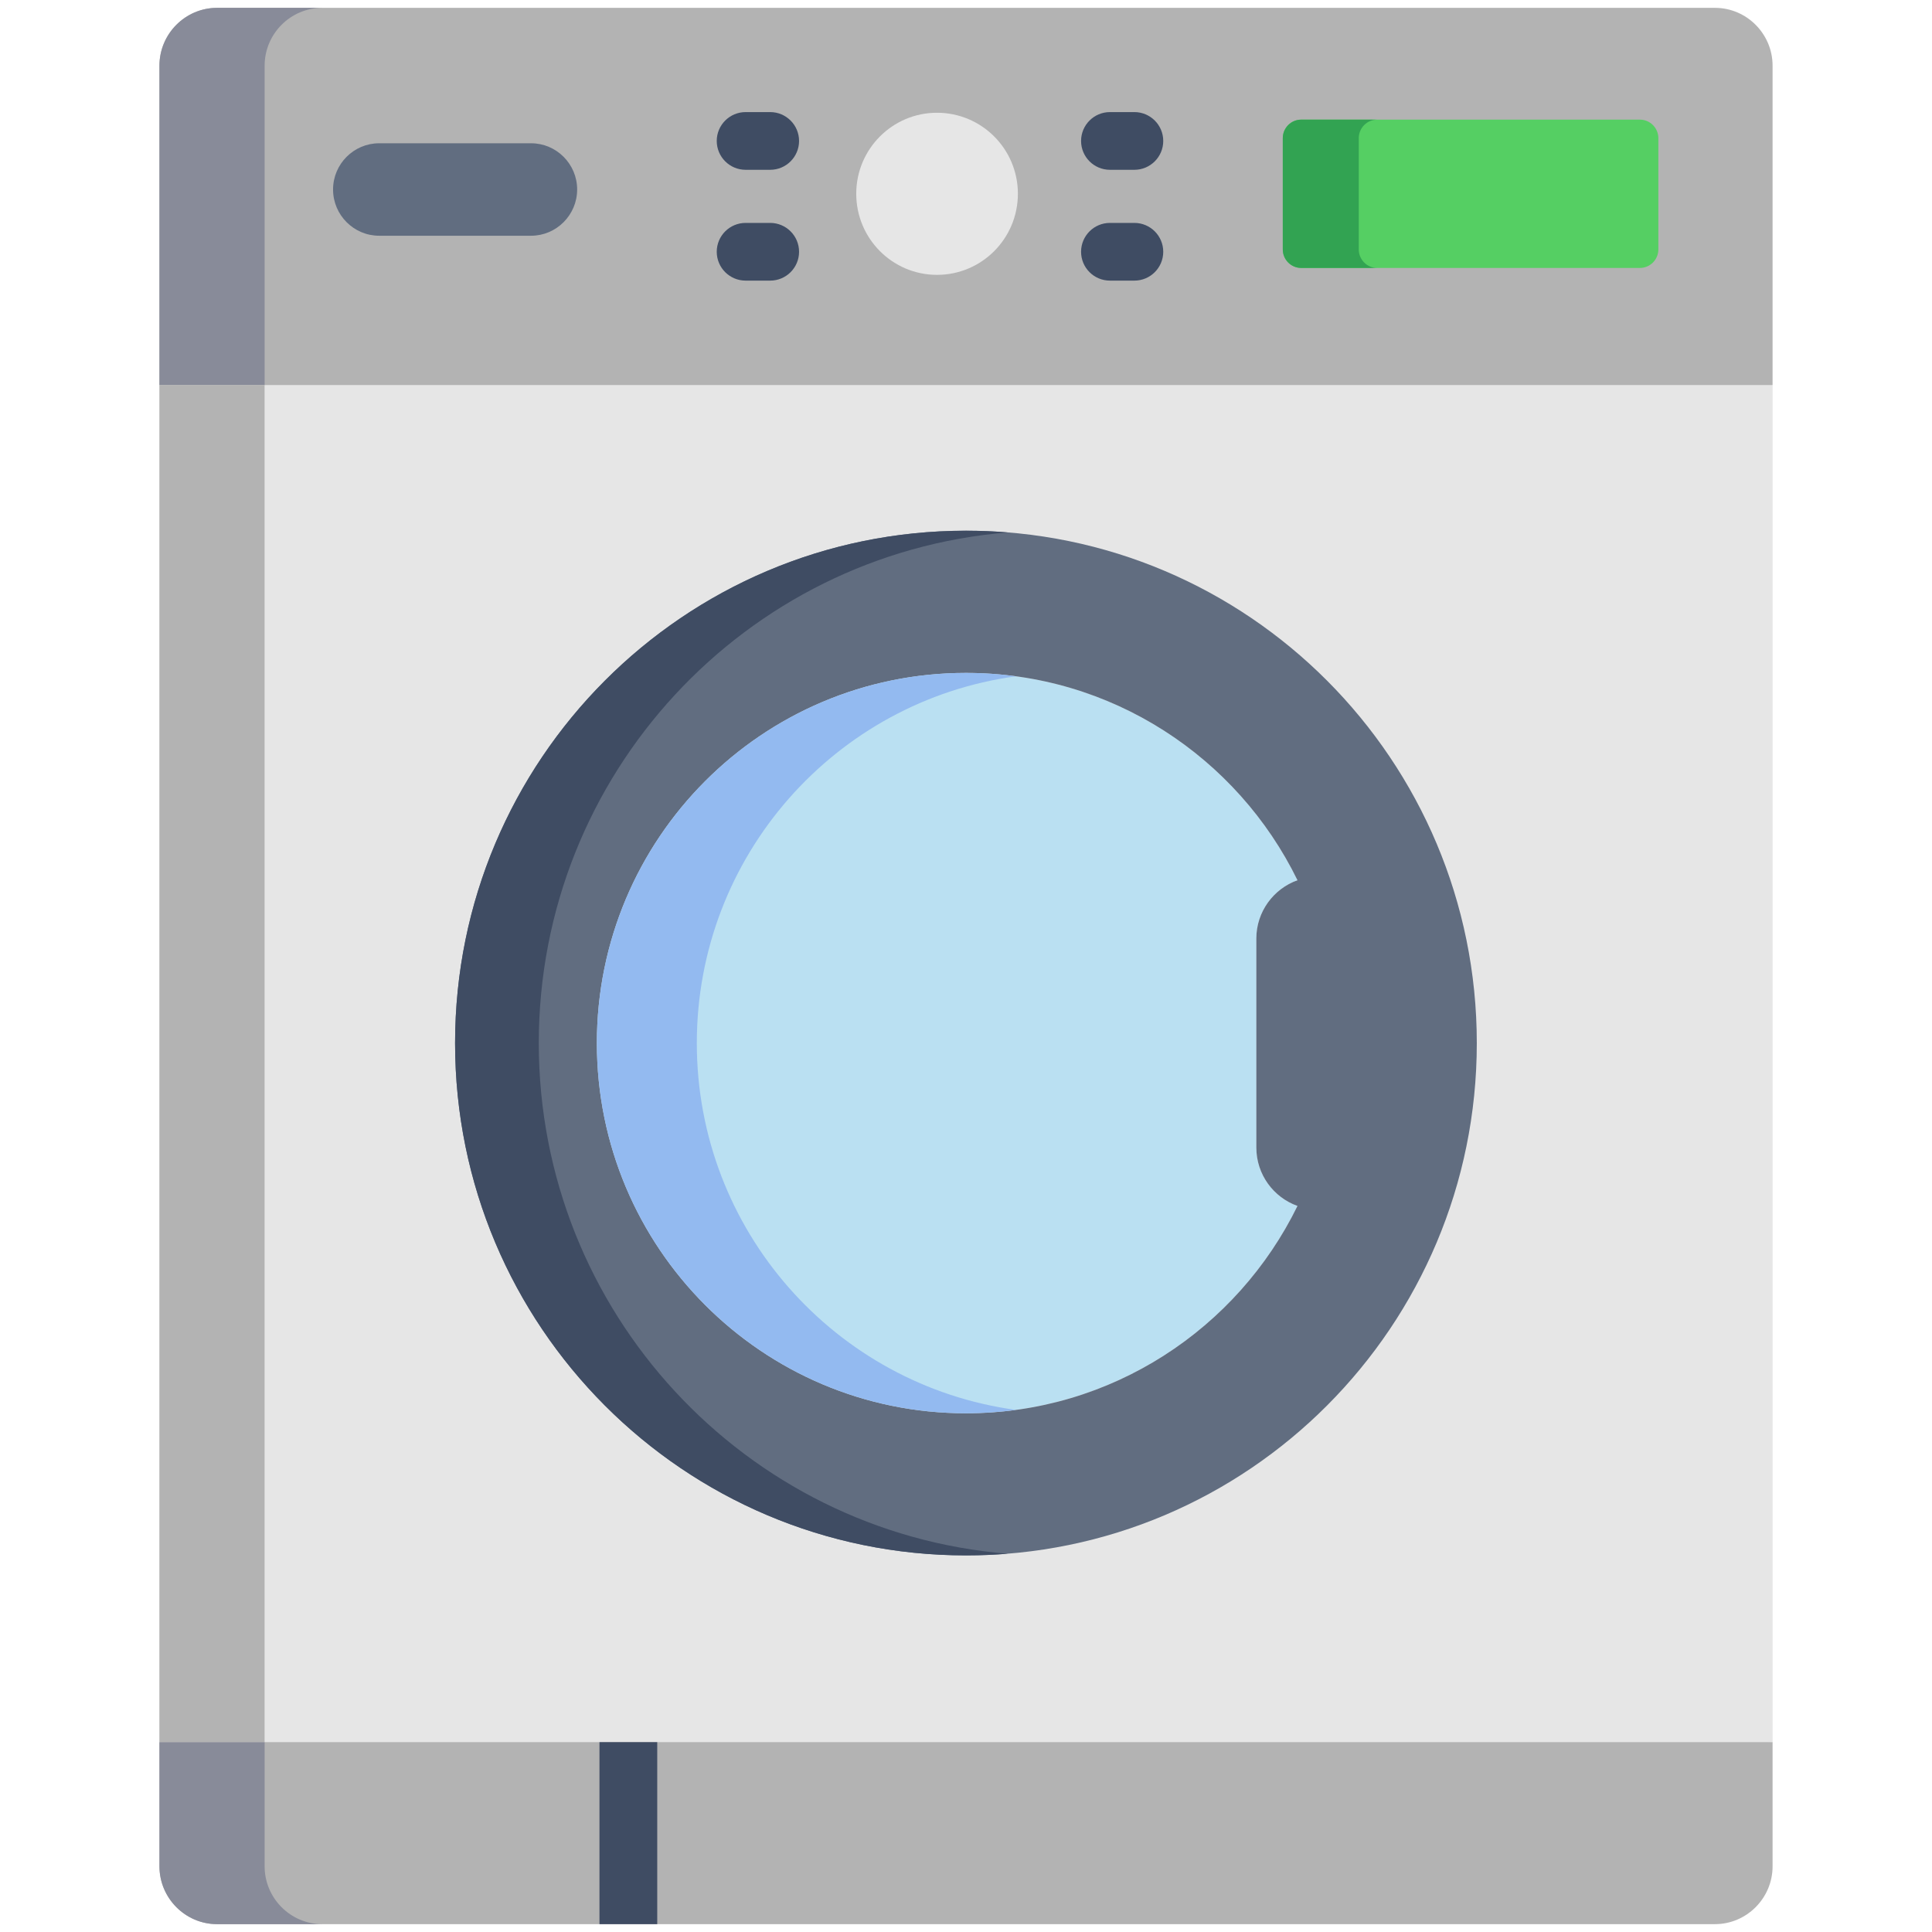<?xml version="1.0" encoding="utf-8"?>
<!-- Generator: Adobe Illustrator 16.0.0, SVG Export Plug-In . SVG Version: 6.00 Build 0)  -->
<!DOCTYPE svg PUBLIC "-//W3C//DTD SVG 1.1//EN" "http://www.w3.org/Graphics/SVG/1.1/DTD/svg11.dtd">
<svg version="1.1" id="Layer_1" xmlns="http://www.w3.org/2000/svg" xmlns:xlink="http://www.w3.org/1999/xlink" x="0px" y="0px"
	 width="64px" height="64px" viewBox="580 218 64 64" enable-background="new 580 218 64 64" xml:space="preserve">
<g>
	<g>
		<path fill="#E6E6E6" d="M450,100.777L242.129,82.234L19,100.777v362.602l201.699,19.478L450,463.379V100.777z"/>
		<path fill="#B3B3B3" d="M450,463.375v33.172c0,8.5-6.93,15.453-15.406,15.453H34.406C25.93,512,19,505.047,19,496.547v-33.172H450
			z"/>
		<path fill="#B3B3B3" d="M434.598,0H34.402C25.93,0,19,6.949,19,15.449v85.328h431V15.449C450,6.949,443.07,0,434.598,0z"/>
		<path fill="#55CF63" d="M414.563,29.875h-90.495c-2.707,0-4.923,2.219-4.923,4.934v29.758c0,2.715,2.216,4.934,4.923,4.934h90.495
			c2.712,0,4.923-2.219,4.923-4.934V34.809C419.484,32.094,417.273,29.875,414.563,29.875z"/>
		<path fill="#E6E6E6" d="M226.754,28.035c-11.906,0-21.574,9.695-21.574,21.637c0,11.973,9.668,21.668,21.574,21.668
			c11.938,0,21.605-9.695,21.605-21.668C248.359,37.73,238.691,28.035,226.754,28.035z"/>
		<path fill="#BAE0F2" d="M234.5,177.695c-54.48,0-98.621,44.27-98.621,98.907c0,54.608,44.141,98.905,98.621,98.905
			c38.902,0,72.531-22.602,88.574-55.396c-6.402-2.276-11.004-8.409-11.004-15.594v-55.862c0-7.156,4.602-13.289,11.004-15.566
			C307.031,200.27,273.402,177.695,234.5,177.695z"/>
		<path fill="#616D80" d="M370.977,276.602c0-75.604-61.09-136.897-136.477-136.897c-75.387,0-136.504,61.292-136.504,136.897
			c0,75.606,61.117,136.871,136.504,136.871C309.887,413.473,370.977,352.207,370.977,276.602z M234.5,177.695
			c38.902,0,72.531,22.574,88.574,55.395c-6.402,2.277-11.004,8.41-11.004,15.566v55.863c0,7.184,4.602,13.315,11.004,15.594
			c-16.043,32.793-49.672,55.398-88.574,55.398c-54.48,0-98.621-44.302-98.621-98.91C135.879,221.965,180.02,177.695,234.5,177.695z
			"/>
		<path fill="#3F4C63" d="M234.5,139.703c-75.387,0-136.504,61.293-136.504,136.898c0,75.604,61.117,136.871,136.504,136.871
			c3.758,0,7.484-0.147,11.152-0.438c-70.146-5.695-125.293-64.625-125.293-136.434c0-71.836,55.148-130.739,125.293-136.431
			C241.984,139.848,238.258,139.703,234.5,139.703z"/>
		<path fill="#93BAF0" d="M234.5,177.695c-54.48,0-98.621,44.27-98.621,98.907c0,54.608,44.141,98.905,98.621,98.905
			c4.512,0,8.969-0.319,13.336-0.901c-48.133-6.543-85.258-47.922-85.258-98.004c0-50.083,37.125-91.461,85.285-98
			C243.496,177.988,239.012,177.695,234.5,177.695z"/>
		<path fill="#888B99" d="M62.504,0H34.402C25.93,0,19,6.949,19,15.449v85.328h28.098V15.449C47.098,6.949,54.027,0,62.504,0z"/>
		<path fill="#B3B3B3" d="M19,100.777h28.098v362.602H19V100.777z"/>
		<path fill="#888B99" d="M47.098,463.379H19v33.176C19,505.051,25.93,512,34.402,512h28.102c-8.477,0-15.406-6.949-15.406-15.449
			V463.379z"/>
		<path fill="#32A352" d="M344.359,29.875h-20.293c-2.707,0-4.923,2.219-4.923,4.934v29.758c0,2.715,2.216,4.934,4.923,4.934h20.293
			c-2.707,0-4.918-2.219-4.918-4.934V34.809C339.441,32.094,341.652,29.875,344.359,29.875z"/>
		<path fill="#616D80" d="M118.289,36.18h-40.59c-6.781,0-12.316,5.551-12.316,12.352c0,6.805,5.531,12.355,12.316,12.355h40.59
			c6.785,0,12.32-5.551,12.32-12.355C130.609,41.73,125.074,36.18,118.289,36.18z"/>
	</g>
	<path fill="#3F4C63" d="M182.176,43.277h-6.551c-4.262,0-7.719-3.453-7.719-7.711c0-4.258,3.457-7.707,7.719-7.707h6.551
		c4.262,0,7.715,3.449,7.715,7.707C189.891,39.824,186.438,43.277,182.176,43.277z"/>
	<path fill="#3F4C63" d="M182.176,72.887h-6.551c-4.262,0-7.719-3.449-7.719-7.707c0-4.258,3.457-7.711,7.719-7.711h6.551
		c4.262,0,7.715,3.453,7.715,7.711C189.891,69.438,186.438,72.887,182.176,72.887z"/>
	<path fill="#3F4C63" d="M279.488,43.277h-6.523c-4.262,0-7.715-3.453-7.715-7.711c0-4.258,3.453-7.707,7.715-7.707h6.523
		c4.258,0,7.715,3.449,7.715,7.707C287.203,39.824,283.746,43.277,279.488,43.277z"/>
	<path fill="#3F4C63" d="M279.488,72.887h-6.523c-4.262,0-7.715-3.449-7.715-7.707c0-4.258,3.453-7.711,7.715-7.711h6.523
		c4.258,0,7.715,3.453,7.715,7.711C287.203,69.438,283.746,72.887,279.488,72.887z"/>
	<path fill="#3F4C63" d="M136.574,463.375h15.438V512h-15.438V463.375z"/>
</g>
<g>
	<g>
		<path fill="#E6E6E6" d="M638.719,230.754l-25.773-2.299l-27.664,2.299v44.958l25.007,2.415l28.431-2.415V230.754z"/>
		<path fill="#B3B3B3" d="M638.719,275.711v4.113c0,1.053-0.858,1.916-1.91,1.916h-49.617c-1.052,0-1.91-0.863-1.91-1.916v-4.113
			H638.719z"/>
		<path fill="#B3B3B3" d="M636.81,218.26H587.19c-1.051,0-1.909,0.861-1.909,1.916v10.579h53.438v-10.579
			C638.719,219.121,637.86,218.26,636.81,218.26z"/>
		<path fill="#55CF63" d="M634.324,221.963h-11.22c-0.335,0-0.61,0.275-0.61,0.612v3.689c0,0.337,0.275,0.612,0.61,0.612h11.22
			c0.337,0,0.611-0.275,0.611-0.612v-3.689C634.935,222.239,634.661,221.963,634.324,221.963z"/>
		<path fill="#E6E6E6" d="M611.039,221.735c-1.476,0-2.675,1.202-2.675,2.683c0,1.485,1.199,2.687,2.675,2.687
			c1.481,0,2.68-1.202,2.68-2.687C613.719,222.938,612.521,221.735,611.039,221.735z"/>
		<path fill="#BAE0F2" d="M612,240.291c-6.755,0-12.228,5.489-12.228,12.263c0,6.771,5.473,12.262,12.228,12.262
			c4.823,0,8.992-2.802,10.981-6.868c-0.793-0.281-1.363-1.042-1.363-1.933v-6.926c0-0.887,0.57-1.648,1.363-1.93
			C620.992,243.09,616.823,240.291,612,240.291z"/>
		<path fill="#616D80" d="M628.921,252.554c0-9.374-7.574-16.974-16.921-16.974s-16.925,7.6-16.925,16.974
			c0,9.374,7.578,16.97,16.925,16.97S628.921,261.928,628.921,252.554z M612,240.291c4.823,0,8.992,2.799,10.981,6.868
			c-0.793,0.283-1.363,1.043-1.363,1.93v6.926c0,0.891,0.57,1.652,1.363,1.933c-1.989,4.066-6.158,6.869-10.981,6.869
			c-6.755,0-12.228-5.492-12.228-12.263C599.772,245.78,605.245,240.291,612,240.291z"/>
		<path fill="#3F4C63" d="M612,235.581c-9.347,0-16.925,7.6-16.925,16.974c0,9.374,7.578,16.97,16.925,16.97
			c0.466,0,0.928-0.019,1.383-0.055c-8.696-0.706-15.535-8.013-15.535-16.916c0-8.907,6.839-16.209,15.535-16.916
			C612.928,235.599,612.466,235.581,612,235.581z"/>
		<path fill="#93BAF0" d="M612,240.291c-6.755,0-12.228,5.489-12.228,12.263c0,6.771,5.473,12.262,12.228,12.262
			c0.559,0,1.111-0.039,1.653-0.111c-5.968-0.811-10.57-5.941-10.57-12.151s4.603-11.34,10.573-12.151
			C613.115,240.328,612.559,240.291,612,240.291z"/>
		<path fill="#888B99" d="M590.675,218.26h-3.484c-1.051,0-1.909,0.861-1.909,1.916v10.579h3.484v-10.579
			C588.766,219.121,589.624,218.26,590.675,218.26z"/>
		<path fill="#B3B3B3" d="M585.281,230.754h3.484v44.958h-3.484V230.754z"/>
		<path fill="#888B99" d="M588.766,275.712h-3.484v4.113c0,1.053,0.858,1.915,1.909,1.915h3.484c-1.051,0-1.909-0.862-1.909-1.915
			V275.712z"/>
		<path fill="#32A352" d="M625.621,221.963h-2.517c-0.335,0-0.61,0.275-0.61,0.612v3.689c0,0.337,0.275,0.612,0.61,0.612h2.517
			c-0.336,0-0.61-0.275-0.61-0.612v-3.689C625.011,222.239,625.285,221.963,625.621,221.963z"/>
		<path fill="#616D80" d="M597.592,222.746h-5.033c-0.84,0-1.526,0.688-1.526,1.531c0,0.844,0.686,1.532,1.526,1.532h5.033
			c0.841,0,1.527-0.689,1.527-1.532S598.433,222.746,597.592,222.746z"/>
	</g>
	<path fill="#3F4C63" d="M605.513,223.625H604.7c-0.528,0-0.957-0.428-0.957-0.956s0.429-0.956,0.957-0.956h0.813
		c0.528,0,0.957,0.428,0.957,0.956S606.041,223.625,605.513,223.625z"/>
	<path fill="#3F4C63" d="M605.513,227.296H604.7c-0.528,0-0.957-0.427-0.957-0.956c0-0.528,0.429-0.956,0.957-0.956h0.813
		c0.528,0,0.957,0.428,0.957,0.956C606.47,226.869,606.041,227.296,605.513,227.296z"/>
	<path fill="#3F4C63" d="M617.577,223.625h-0.808c-0.529,0-0.957-0.428-0.957-0.956s0.428-0.956,0.957-0.956h0.808
		c0.528,0,0.957,0.428,0.957,0.956S618.105,223.625,617.577,223.625z"/>
	<path fill="#3F4C63" d="M617.577,227.296h-0.808c-0.529,0-0.957-0.427-0.957-0.956c0-0.528,0.428-0.956,0.957-0.956h0.808
		c0.528,0,0.957,0.428,0.957,0.956C618.534,226.869,618.105,227.296,617.577,227.296z"/>
	<path fill="#3F4C63" d="M599.858,275.711h1.914v6.029h-1.914V275.711z"/>
</g>
</svg>
